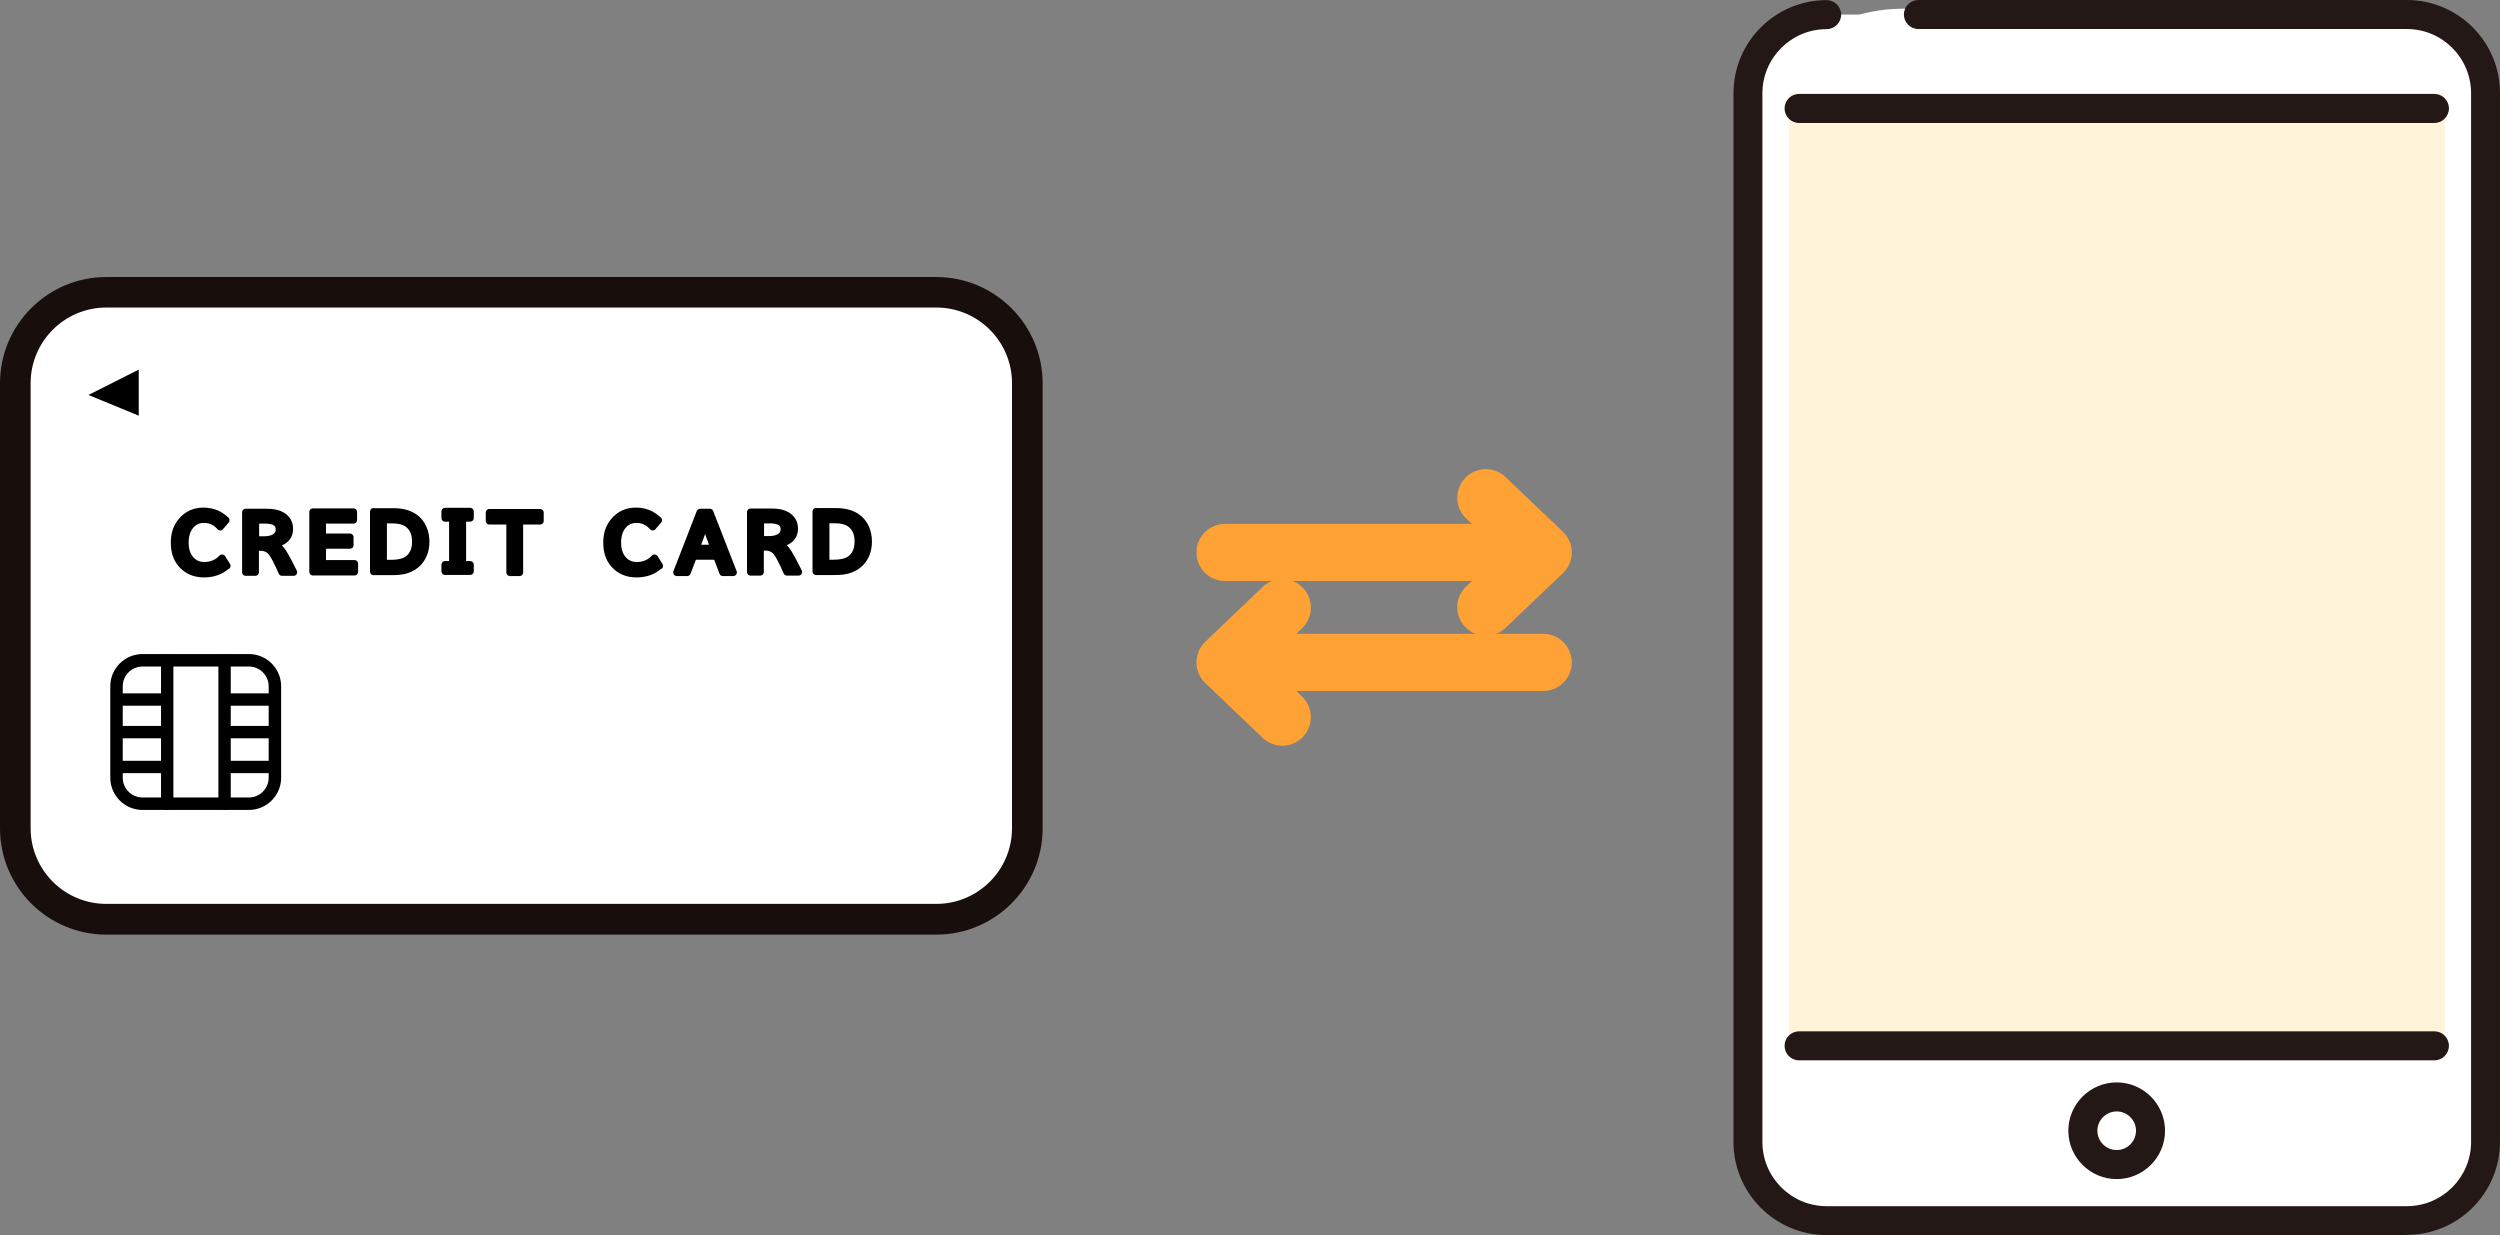 <?xml version="1.0" encoding="UTF-8"?>
<svg id="_レイヤー_2" data-name=" レイヤー 2" xmlns="http://www.w3.org/2000/svg" viewBox="0 0 218.75 108.07">
  <rect x="0" y="0" width="218.75" height="108.07" fill="#808080" stroke="none"/>
  <defs>
    <style>
      .cls-1, .cls-2, .cls-3, .cls-4 {
        stroke-width: 0px;
      }

      .cls-1, .cls-5 {
        fill: #000;
      }

      .cls-2 {
        fill: #fff4da;
      }

      .cls-6 {
        fill: none;
        stroke: #ffa235;
        stroke-width: 5px;
      }

      .cls-6, .cls-5 {
        stroke-linecap: round;
        stroke-linejoin: round;
      }

      .cls-7 {
        fill: #180e0c;
        stroke: #180e0c;
        stroke-miterlimit: 10;
        stroke-width: 1.4px;
      }

      .cls-3 {
        fill: #231815;
      }

      .cls-5 {
        stroke: #000;
        stroke-width: .63px;
      }

      .cls-4 {
        fill: #fff;
      }
    </style>
  </defs>
  <g id="_レイヤー_4" data-name=" レイヤー 4">
    <g>
      <g>
        <g>
          <rect class="cls-4" x="152.42" y=".76" width="65.58" height="106.57" rx="14.09" ry="14.09"/>
          <g>
            <path class="cls-4" d="M210.6,1.28h-50.77c-3.8,0-6.89,3.09-6.89,6.89v91.76c0,3.8,3.09,6.89,6.89,6.89h50.77c3.8,0,6.89-3.09,6.89-6.89V8.16c0-3.8-3.09-6.89-6.89-6.89h0Z"/>
            <path class="cls-3" d="M210.6,108.07h-50.77c-4.5,0-8.15-3.66-8.15-8.15V8.16C151.68,3.66,155.34.01,159.83.01c.7,0,1.27.57,1.27,1.27s-.57,1.27-1.27,1.27c-3.1,0-5.62,2.52-5.62,5.62v91.75c0,3.1,2.52,5.62,5.62,5.62h50.77c3.1,0,5.62-2.52,5.62-5.62V8.16c0-3.1-2.52-5.62-5.62-5.62h-42.74c-.7,0-1.27-.57-1.27-1.27s.57-1.27,1.27-1.27h42.74c4.5,0,8.15,3.66,8.15,8.15v91.75c0,4.5-3.66,8.15-8.15,8.15v.02Z"/>
          </g>
        </g>
        <rect class="cls-2" x="156.53" y="8.16" width="57.38" height="83.09"/>
        <path class="cls-3" d="M213.01,10.76h-55.59c-.7,0-1.27-.57-1.27-1.27s.57-1.27,1.27-1.27h55.59c.7,0,1.27.57,1.27,1.27s-.57,1.27-1.27,1.27Z"/>
        <path class="cls-3" d="M213.01,92.78h-55.59c-.7,0-1.27-.57-1.27-1.27s.57-1.27,1.27-1.27h55.59c.7,0,1.27.57,1.27,1.27s-.57,1.27-1.27,1.27Z"/>
        <path class="cls-3" d="M185.21,103.17c-2.33,0-4.23-1.9-4.23-4.23s1.9-4.23,4.23-4.23,4.23,1.9,4.23,4.23-1.9,4.23-4.23,4.23ZM185.21,97.25c-.93,0-1.69.76-1.69,1.69s.76,1.69,1.69,1.69,1.69-.76,1.69-1.69-.76-1.69-1.69-1.69Z"/>
      </g>
      <g>
        <g>
          <line class="cls-6" x1="107.19" y1="48.34" x2="133.55" y2="48.34"/>
          <polyline class="cls-6" points="130.01 43.55 135.03 48.34 130.01 53.13"/>
        </g>
        <g>
          <line class="cls-6" x1="135.03" y1="57.96" x2="108.67" y2="57.96"/>
          <polyline class="cls-6" points="112.2 62.75 107.19 57.96 112.2 53.17"/>
        </g>
      </g>
      <g>
        <g>
          <rect class="cls-4" x="1.34" y="25.57" width="88.56" height="54.86" rx="10.27" ry="10.27"/>
          <path class="cls-7" d="M81.94,81.08H9.3c-4.74,0-8.6-3.86-8.6-8.6v-38.94c0-4.74,3.86-8.6,8.6-8.6h72.63c4.74,0,8.6,3.86,8.6,8.6v38.94c0,4.74-3.86,8.6-8.6,8.6h.01ZM9.3,26.21c-4.04,0-7.32,3.28-7.32,7.32v38.94c0,4.04,3.28,7.32,7.32,7.32h72.63c4.04,0,7.32-3.28,7.32-7.32v-38.94c0-4.04-3.28-7.32-7.32-7.32H9.3Z"/>
        </g>
        <polygon class="cls-1" points="12.14 32.34 7.74 34.56 12.14 36.37 12.14 32.34"/>
        <g>
          <path class="cls-1" d="M21.78,70.87h-9.31c-1.55,0-2.82-1.26-2.82-2.82v-8c0-1.55,1.26-2.82,2.82-2.82h9.31c1.55,0,2.82,1.26,2.82,2.82v8c0,1.55-1.26,2.82-2.82,2.82ZM12.47,58.32c-.95,0-1.73.78-1.73,1.73v8c0,.95.78,1.73,1.73,1.73h9.31c.95,0,1.73-.78,1.73-1.73v-8c0-.95-.78-1.73-1.73-1.73,0,0-9.31,0-9.31,0Z"/>
          <g>
            <rect class="cls-1" x="19.65" y="60.67" width="4.51" height="1.08"/>
            <rect class="cls-1" x="19.65" y="63.52" width="4.51" height="1.08"/>
            <rect class="cls-1" x="19.65" y="66.57" width="4.51" height="1.08"/>
            <path class="cls-1" d="M19.65,70.87c-.3,0-.54-.24-.54-.54v-12.55c0-.3.24-.54.54-.54s.54.24.54.54v12.55c0,.3-.24.54-.54.54Z"/>
          </g>
          <g>
            <rect class="cls-1" x="10.12" y="60.67" width="4.51" height="1.08"/>
            <rect class="cls-1" x="10.12" y="63.52" width="4.51" height="1.08"/>
            <rect class="cls-1" x="10.12" y="66.57" width="4.51" height="1.08"/>
            <path class="cls-1" d="M14.63,70.87c-.3,0-.54-.24-.54-.54v-12.55c0-.3.24-.54.54-.54s.54.24.54.54v12.55c0,.3-.24.54-.54.54Z"/>
          </g>
        </g>
        <g>
          <path class="cls-5" d="M19.84,49.5c-.53.47-1.19.71-1.99.71s-1.47-.28-1.96-.84c-.42-.48-.63-1.1-.63-1.88s.2-1.36.61-1.86c.49-.6,1.13-.9,1.93-.9.45,0,.86.09,1.22.26.24.12.49.29.75.53l-.5.58c-.38-.44-.85-.66-1.42-.66-.5,0-.9.19-1.21.57-.3.37-.45.87-.45,1.5,0,.51.12.94.36,1.29.32.46.77.69,1.33.69.62,0,1.14-.22,1.55-.66l.43.68h-.02Z"/>
          <path class="cls-5" d="M21.52,44.83h1.84c.56,0,1,.1,1.31.29.44.27.66.65.66,1.15,0,.44-.17.78-.52,1.02-.22.15-.52.26-.89.31v.02c.32.1.6.34.83.71.25.39.56.97.94,1.74h-1.01c-.4-.92-.71-1.51-.92-1.76-.24-.29-.57-.43-.99-.43h-.43v2.19h-.84v-5.24h.02ZM22.36,45.49v1.75h.76c.37,0,.67-.07.9-.2.28-.17.42-.41.42-.72,0-.55-.42-.82-1.25-.82h-.83Z"/>
          <path class="cls-5" d="M27.38,44.8h3.55v.7h-2.72v1.5h2.41v.7h-2.41v1.62h2.81v.72h-3.64v-5.24Z"/>
          <path class="cls-5" d="M32.7,44.78h1.71c.73,0,1.33.15,1.79.45.37.24.65.57.83,1,.15.35.23.74.23,1.16,0,.72-.21,1.31-.62,1.78-.31.35-.71.59-1.19.72-.31.08-.67.12-1.1.12h-1.66v-5.24h0ZM33.54,45.48v3.82h.7c.61,0,1.08-.11,1.41-.33.48-.33.72-.86.72-1.58,0-.77-.27-1.31-.81-1.64-.3-.18-.73-.27-1.28-.27,0,0-.74,0-.74,0Z"/>
          <path class="cls-5" d="M38.94,44.75h2.2v.58h-.67v4.08h.67v.58h-2.2v-.58h.67v-4.08h-.67s0-.58,0-.58Z"/>
          <path class="cls-5" d="M42.82,44.85h4.44v.73h-1.8v4.51h-.84v-4.51h-1.8v-.73Z"/>
          <path class="cls-5" d="M57.68,49.5c-.53.47-1.19.71-1.99.71s-1.47-.28-1.96-.84c-.42-.48-.63-1.1-.63-1.88s.2-1.36.61-1.86c.49-.6,1.13-.9,1.93-.9.45,0,.86.09,1.22.26.24.12.49.29.75.53l-.5.58c-.38-.44-.85-.66-1.42-.66-.5,0-.9.19-1.21.57-.3.37-.45.87-.45,1.5,0,.51.12.94.36,1.29.32.46.77.69,1.33.69.62,0,1.14-.22,1.55-.66l.43.68h-.02Z"/>
          <path class="cls-5" d="M61.27,44.83h.84l2.05,5.26h-.91l-.54-1.43h-2.04l-.54,1.43h-.91l2.04-5.26h0ZM62.49,47.98l-.49-1.33c-.14-.37-.24-.71-.29-.99h-.03c-.05.29-.15.62-.29.99l-.49,1.33h1.59Z"/>
          <path class="cls-5" d="M65.7,44.81h1.84c.56,0,1,.1,1.31.29.44.27.66.65.66,1.15,0,.44-.17.78-.52,1.02-.22.15-.52.26-.89.31v.02c.32.1.6.34.83.71.25.39.56.97.94,1.74h-1.01c-.4-.92-.71-1.51-.92-1.76-.24-.29-.57-.43-.99-.43h-.43v2.19h-.84v-5.24h.02ZM66.54,45.47v1.75h.76c.37,0,.67-.07.9-.2.28-.17.42-.41.42-.72,0-.55-.42-.82-1.25-.82h-.83Z"/>
          <path class="cls-5" d="M71.42,44.77h1.71c.73,0,1.33.15,1.79.45.37.24.65.57.83,1,.15.35.23.74.23,1.16,0,.72-.21,1.31-.62,1.78-.31.35-.71.59-1.19.72-.31.08-.67.12-1.1.12h-1.66v-5.24h.01ZM72.26,45.47v3.82h.7c.61,0,1.08-.11,1.41-.33.48-.33.72-.86.72-1.58,0-.77-.27-1.31-.81-1.64-.3-.18-.73-.27-1.28-.27,0,0-.74,0-.74,0Z"/>
        </g>
      </g>
    </g>
  </g>
</svg>